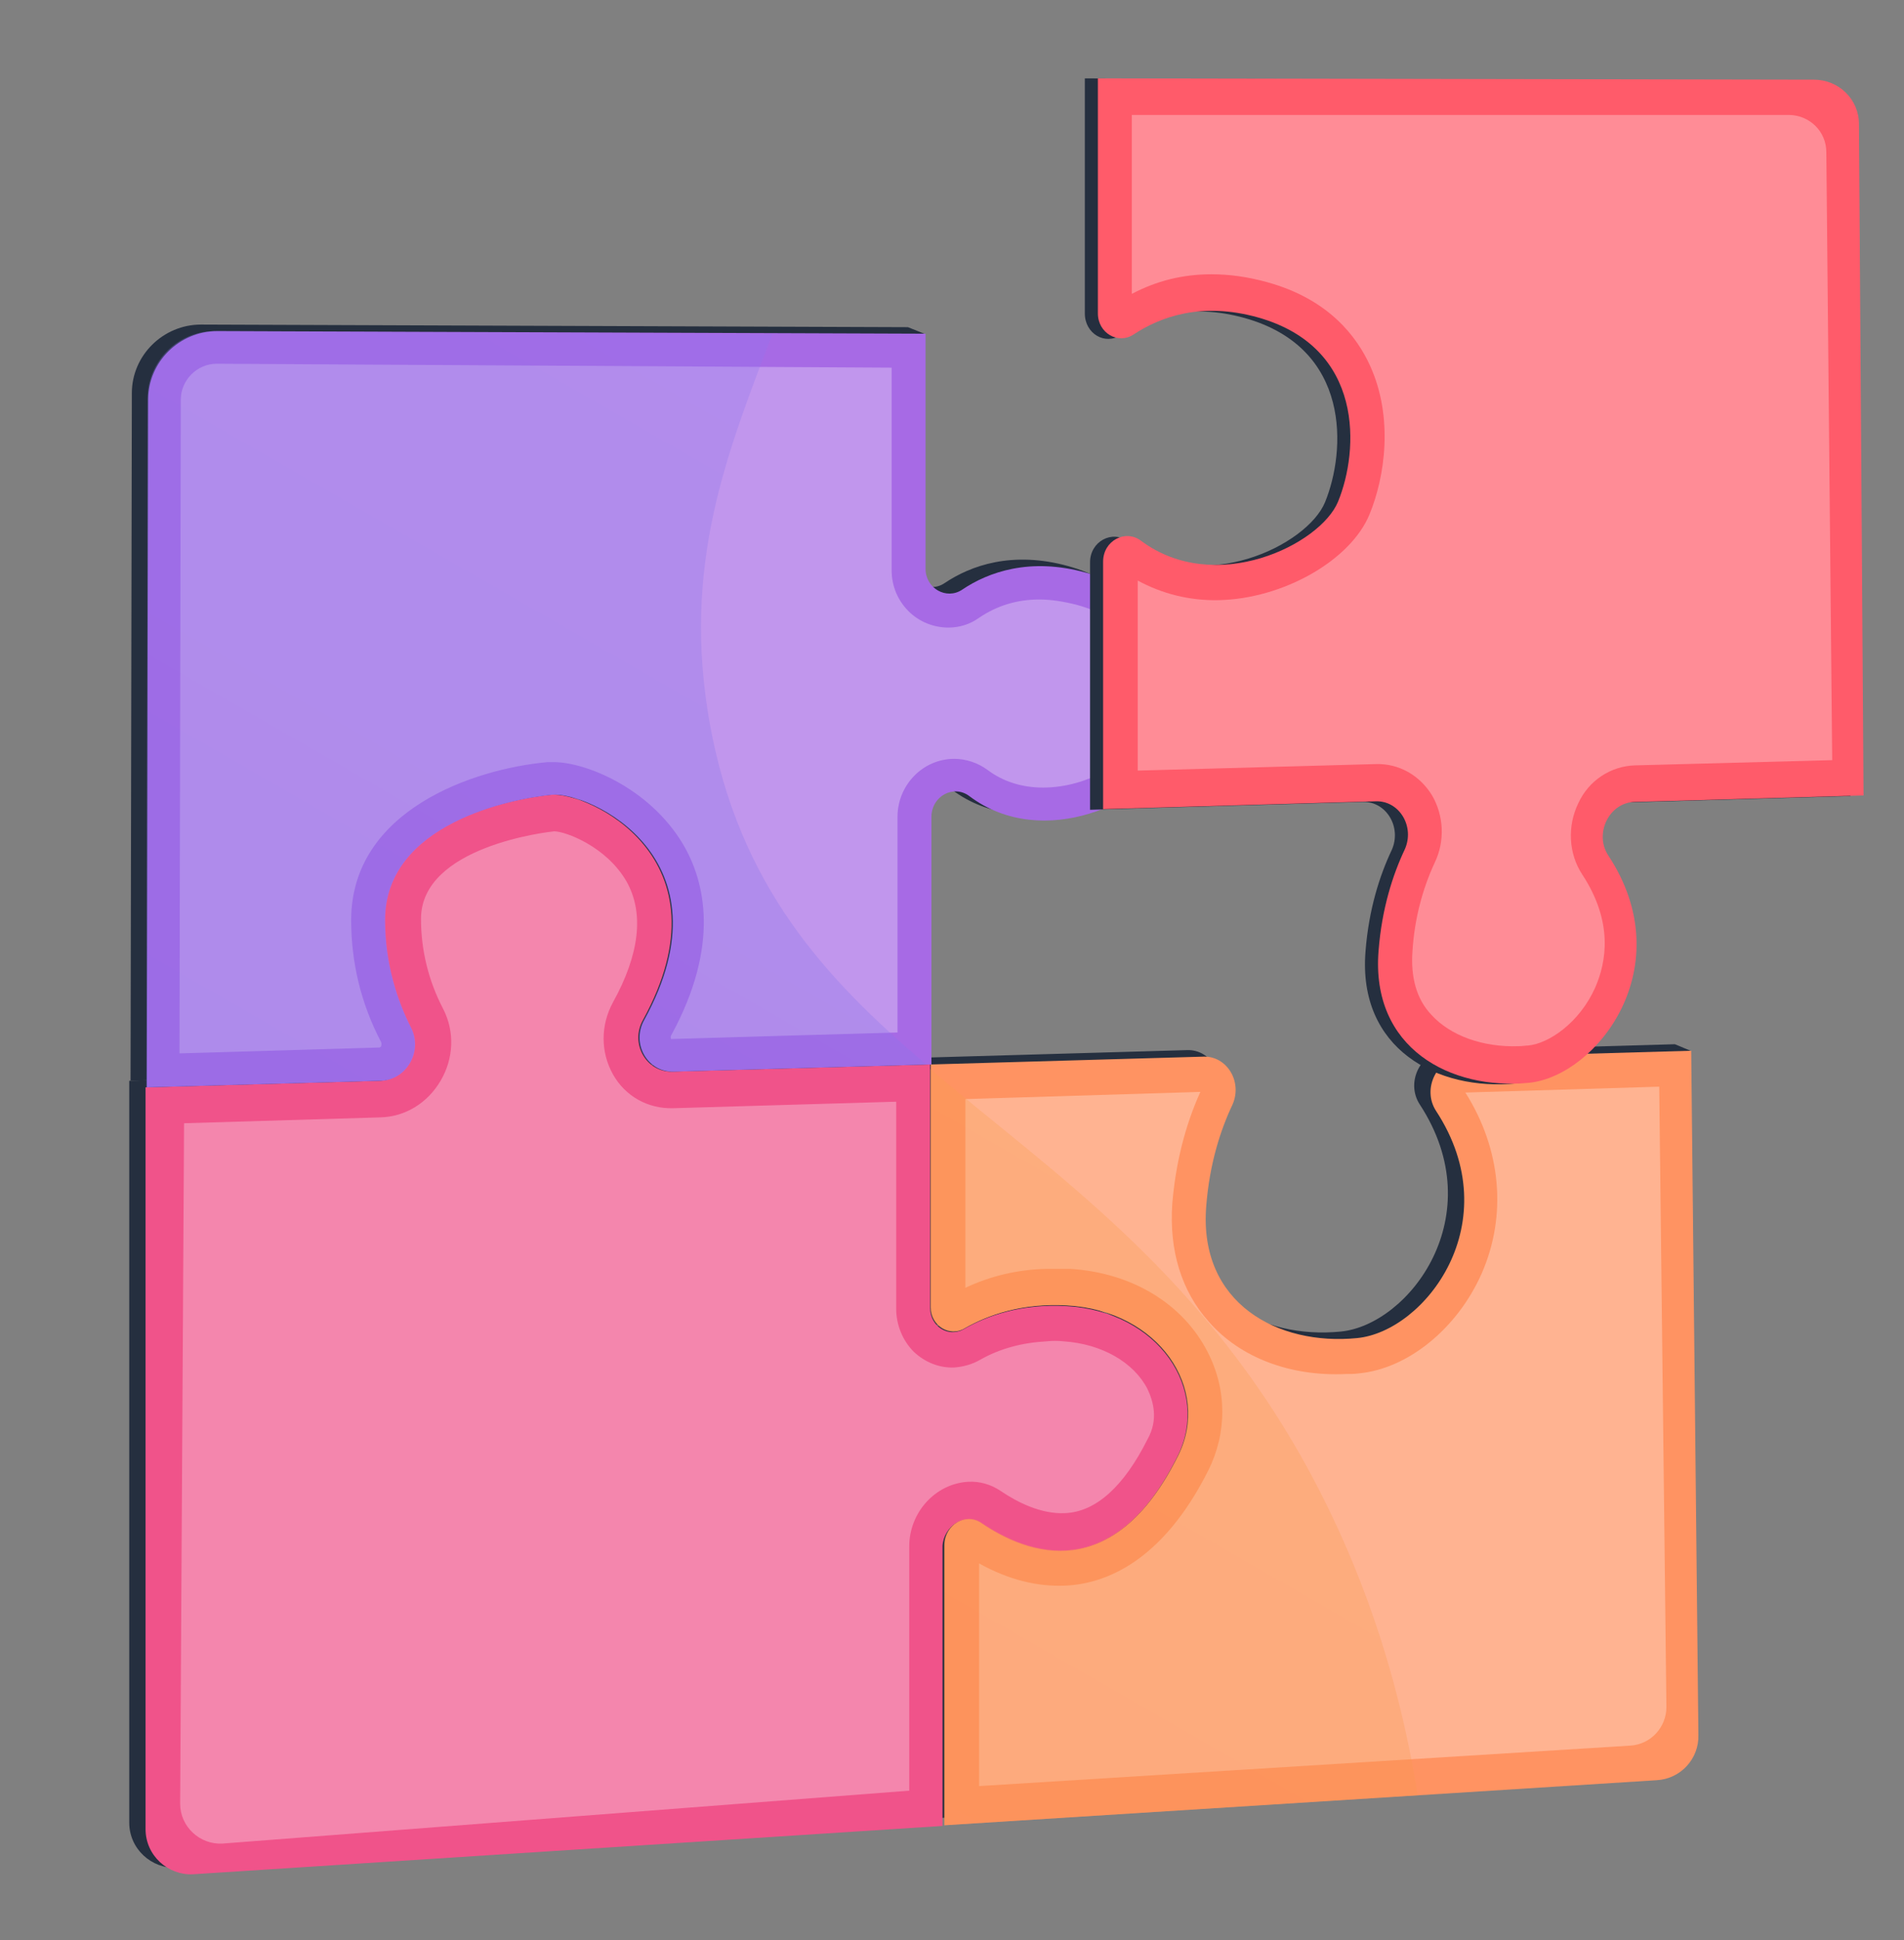 <?xml version="1.0" encoding="UTF-8"?> <!-- Generator: Adobe Illustrator 24.3.0, SVG Export Plug-In . SVG Version: 6.00 Build 0) --> <svg xmlns="http://www.w3.org/2000/svg" xmlns:xlink="http://www.w3.org/1999/xlink" id="Layer_1" x="0px" y="0px" viewBox="0 0 291.7 297.1" style="enable-background:new 0 0 291.7 297.1;" xml:space="preserve"><rect x="0" y="0" width="291.7" height="297.1" fill="#808080" stroke="none"/> <style type="text/css"> .st0{display:none;} .st1{display:inline;fill:#F5F5F5;} .st2{fill:#252F3F;} .st3{fill:#FF9362;} .st4{opacity:0.3;fill:#FFFFFF;} .st5{fill:#F0538A;} .st6{fill:#A76AE5;} .st7{opacity:0.3;} .st8{fill:url(#SVGID_1_);} .st9{fill:url(#SVGID_2_);} .st10{fill:#FF5B6A;} </style> <g id="Background_Complete"> </g> <g id="Background_Simple" class="st0"> <path class="st1" d="M270.4-35l-2.2,1.7c-18.8,14.5-28.5,38-24.4,61.2c0.5,3,1.3,5.9,2.2,8.8c6.9,20.7,25,37.4,46.4,42.7 c12.6,3.2,26.6,2.8,37.2,10.3c13.7,9.7,16.2,28.5,17.6,45.2c1.3,16.6,3.9,35.5,17.7,45.1c8.6,6.1,20,7,30.5,5.3 c27.7-4.6,50.4-26.8,60-52.8s7.5-55.2-1-81.6c-11.9-37-36.8-70.6-71.6-88.6C348-55.7,303.4-56.2,270.4-35z"></path> <ellipse class="st1" cx="-114.4" cy="60" rx="72.1" ry="72.1"></ellipse> </g> <g id="Table"> </g> <g id="Plants"> </g> <g id="Device"> </g> <g> <g> <path class="st2" d="M256.6,159.9l-35.1,1c-3.8,0.1-6.2,4.8-4,8.2c11.2,17.1-1.7,33.8-12.1,34.8c-12.1,1.2-24.3-5.3-23.1-20.2 c0.5-6.5,2.2-11.7,4-15.5c1.6-3.5-0.8-7.5-4.4-7.4L140,162v37.2c0,2.8,2.9,4.6,5.2,3.2c3.5-2,8.7-3.9,15.7-3.5 c14.1,0.8,22.1,12.8,17,23c-9.8,19.7-22.8,15.2-30.1,10.2c-2.4-1.6-5.7,0.4-5.7,3.5v42.9l109.1-6.9c3.7-0.2,6.5-3.3,6.4-6.9 l1.4-103.8L256.6,159.9z"></path> <path class="st2" d="M147.8,232.2c7.3,5,20.3,9.5,30.1-10.2c5.1-10.2-2.9-22.2-17-23c-7-0.4-12.2,1.5-15.7,3.5 c-2.4,1.4-5.2-0.4-5.2-3.2V162l-39.5,1.1c-4,0.1-6.5-4.3-4.5-7.9c13.7-24.9-8.5-35-14.1-34.5c-6.2,0.6-25.6,4.4-25.6,19.2 c0,6.7,1.9,12.3,4,16.5c1.8,3.6-0.7,8-4.7,8.1l-35.8,1v36.8c0,3.4,0,56.9,0,76.8c0,4,3.4,7.1,7.3,6.9l114.8-7.4v-42.9 C142.2,232.6,145.4,230.6,147.8,232.2z"></path> <path class="st2" d="M20,165.5l35.8-1c4-0.1,6.5-4.5,4.7-8.1c-2.1-4.1-4-9.8-4-16.5c0-14.8,19.4-18.6,25.6-19.2 c5.6-0.5,27.8,9.6,14.1,34.5c-2,3.6,0.5,8,4.5,7.9L140,162v-37.9c0-3.2,3.4-5,5.8-3.2c11.4,8.6,27.5,0.6,30.2-6 c3.2-7.8,4.1-23.6-12.3-28.2c-8.6-2.4-15-0.1-19,2.6c-2.4,1.6-5.6-0.2-5.6-3.2l2.5-35l-2.5-1L30.8,49.7c-5.8,0-10.6,4.7-10.6,10.5 L20,165.5z"></path> <path class="st3" d="M259.1,160.9l-35.1,1c-3.8,0.1-6.2,4.8-4,8.2c11.2,17.1-1.7,33.8-12.1,34.8c-12.1,1.2-24.3-5.3-23.1-20.2 c0.5-6.5,2.2-11.7,4-15.5c1.6-3.5-0.8-7.5-4.4-7.4l-41.8,1.2v37.2c0,2.8,2.9,4.6,5.2,3.2c3.5-2,8.7-3.9,15.7-3.5 c14.1,0.8,22.1,12.8,17,23c-9.8,19.7-22.8,15.2-30.1,10.2c-2.4-1.6-5.7,0.4-5.7,3.5v42.9l109.1-6.9c3.7-0.2,6.5-3.3,6.4-6.9 L259.1,160.9z"></path> <path class="st4" d="M254.2,166.4l-29.7,0.9c5.5,8.7,6.4,18.8,2.5,27.7c-3.7,8.4-11.3,14.6-18.8,15.3c-0.7,0.1-1.3,0.1-2,0.1 c-8.5,0.4-16.2-2.5-21-8c-4.2-4.7-6.1-10.9-5.6-18.1c0.5-6,1.9-11.8,4.3-17.1l-36,1.1v28.9c3.8-1.8,8-2.8,12.4-2.9 c1.2,0,2.4,0,3.7,0c9.4,0.6,17.2,5.3,21,12.7c3,5.8,3,12.4,0.1,18.2c-7,13.9-15.7,17.3-21.8,17.6c-4.4,0.2-8.8-0.9-13.3-3.4v34.1 l99.8-6.2c3.1-0.2,5.5-2.8,5.5-5.9L254.2,166.4z"></path> <path class="st5" d="M150.3,233.2c7.3,5,20.3,9.5,30.1-10.2c5.1-10.2-2.9-22.2-17-23c-7-0.4-12.2,1.5-15.7,3.5 c-2.4,1.4-5.2-0.4-5.2-3.2V163l-39.5,1.1c-4,0.1-6.5-4.3-4.5-7.9c13.7-24.9-8.5-35-14.1-34.5c-6.2,0.6-25.6,4.4-25.6,19.2 c0,6.7,1.9,12.3,4,16.5c1.8,3.6-0.7,8-4.7,8.1l-35.8,1v36.8c0,3.4,0,56.9,0,76.8c0,4,3.4,7.1,7.3,6.9l114.8-7.4v-42.9 C144.6,233.6,147.9,231.6,150.3,233.2z"></path> <path class="st4" d="M175.8,212.7c-2.1-4.1-7-6.9-12.8-7.3c-0.9-0.1-1.8-0.1-2.7,0c-3.7,0.2-7.1,1.1-10.1,2.8 c-1.2,0.7-2.6,1.1-4,1.2c-2.3,0.1-4.5-0.8-6.2-2.4c-1.7-1.7-2.7-4.1-2.7-6.6v-31.7l-34.2,1c-3.8,0.1-7.3-1.8-9.2-5.2 c-1.9-3.4-1.9-7.5,0-11c4.1-7.4,4.8-13.7,2.1-18.5c-3.1-5.4-9.4-7.7-11.1-7.7c-1,0.1-20.4,2.3-20.4,13.4c0,4.7,1.1,9.4,3.4,13.8 c1.8,3.5,1.6,7.6-0.4,11c-2,3.4-5.4,5.5-9.2,5.6l-30.1,0.9l-0.6,104.2c0,3.5,3,6.3,6.5,6.1l105.2-8.1v-37.4c0-5.2,4-9.6,9-9.9 c1.8-0.1,3.5,0.4,5,1.4c2.5,1.7,6.2,3.6,9.9,3.4c4.7-0.2,9-4.1,12.6-11.3C177.5,217.4,176.7,214.6,175.8,212.7z"></path> <path class="st6" d="M22.5,166.5l35.8-1c4-0.1,6.5-4.5,4.7-8.1c-2.1-4.1-4-9.8-4-16.5c0-14.8,19.4-18.6,25.6-19.2 c5.6-0.5,27.8,9.6,14.1,34.5c-2,3.6,0.5,8,4.5,7.9l39.5-1.1v-37.9c0-3.2,3.4-5,5.8-3.2c11.4,8.6,27.5,0.6,30.2-6 c3.2-7.8,4.1-23.6-12.3-28.2c-8.6-2.4-15-0.1-19,2.6c-2.4,1.6-5.6-0.2-5.6-3.2v-36L33.3,50.7c-5.8,0-10.6,4.7-10.6,10.5 L22.5,166.5z"></path> <path class="st4" d="M27.7,61.2c0-3,2.5-5.5,5.5-5.5l103.4,0.6v31c0,2.4,0.9,4.6,2.6,6.3c1.6,1.6,3.8,2.5,6.1,2.5 c1.7,0,3.3-0.5,4.7-1.5c2.8-1.9,5.9-2.8,9.2-2.8c1.8,0,3.7,0.3,5.7,0.8c4.5,1.2,7.5,3.5,9.1,6.8c2.2,4.6,1.6,10.6-0.1,14.6 c-1,2.3-7,6.6-14.1,6.6c-3.2,0-6.1-0.9-8.5-2.7c-1.5-1.1-3.3-1.7-5.1-1.7c-4.8,0-8.7,4-8.7,8.9v33l-34.7,1c0-0.1-0.1-0.3,0-0.5 c7.6-13.9,5.2-23.7,1.8-29.4c-5.1-8.5-14.8-12.5-19.8-12.5c-0.3,0-0.6,0-0.9,0c-11.2,1-30.1,7.3-30.1,24.2 c0,6.5,1.5,12.8,4.6,18.7c0.1,0.3,0,0.5,0,0.6c-0.1,0.2-0.3,0.2-0.3,0.2l-30.6,0.9L27.7,61.2z"></path> <g class="st7"> <linearGradient id="SVGID_1_" gradientUnits="userSpaceOnUse" x1="253.229" y1="-186.518" x2="-139.978" y2="496.714"> <stop offset="0" style="stop-color:#AA80F9"></stop> <stop offset="0.996" style="stop-color:#6165D7"></stop> </linearGradient> <path class="st8" d="M108.8,111.1c-4.5-24.6,2.7-41.9,9.5-59.9l-85.4-0.5c-5.6,0-10.2,4.5-10.3,10.2l-0.2,105.6l35.8-1 c4-0.1,6.5-4.5,4.7-8.1c-2.1-4.1-4-9.8-4-16.5c0-14.8,19.4-18.6,25.6-19.2c5.6-0.5,27.8,9.6,14.1,34.5c-2,3.6,0.5,8,4.5,7.9 l38.8-1.1C126.2,149.7,113.3,135.5,108.8,111.1z"></path> </g> <g class="st7"> <linearGradient id="SVGID_2_" gradientUnits="userSpaceOnUse" x1="370.61" y1="-112.063" x2="-14.964" y2="557.905"> <stop offset="0" style="stop-color:#FFC444"></stop> <stop offset="0.996" style="stop-color:#F36F56"></stop> </linearGradient> <path class="st9" d="M142.5,163.7v36.5c0,2.8,2.9,4.6,5.2,3.2c3.5-2,8.7-3.9,15.7-3.5c14.1,0.8,22.1,12.8,17,23 c-9.8,19.7-22.8,15.2-30.1,10.2c-2.4-1.6-5.7,0.4-5.7,3.5v42.9l72.6-4.6C214,255,208,239.4,201.5,227 C184.8,195.2,161.7,180,142.5,163.7z"></path> </g> </g> <g> <path class="st2" d="M171.7,51.3c4.1-2.7,10.4-5,19-2.6c16.4,4.6,15.5,20.4,12.3,28.2c-2.7,6.6-18.8,14.5-30.2,6 c-2.4-1.8-5.8,0-5.8,3.2v37.9l41.8-1.2c3.6-0.1,6,3.9,4.4,7.4c-1.8,3.8-3.5,9-4,15.5c-1.2,14.9,11,21.4,23.1,20.2 c10.4-1.1,23.3-17.8,12.1-34.8c-2.2-3.3,0.1-8.1,4-8.2l35.1-1l-0.9-102.6c0-3.8-3.1-6.8-6.9-6.8L166.2,12v36 C166.2,51.1,169.3,52.9,171.7,51.3z"></path> <path class="st10" d="M173.7,51.2c4.1-2.7,10.4-5,19-2.6c16.4,4.6,15.5,20.4,12.3,28.2c-2.7,6.6-18.8,14.5-30.2,6 c-2.4-1.8-5.8,0-5.8,3.2v37.9l41.8-1.2c3.6-0.1,6,3.9,4.4,7.4c-1.8,3.8-3.5,9-4,15.5c-1.2,14.9,11,21.4,23.1,20.2 c10.4-1.1,23.3-17.8,12.1-34.8c-2.2-3.3,0.1-8.1,4-8.2l35.1-1L284.8,19c0-3.8-3.1-6.8-6.9-6.8L168.2,12v36 C168.2,51,171.3,52.8,173.7,51.2z"></path> <path class="st4" d="M250.5,117.2l30.2-0.8l-0.9-93.1c0-3.2-2.6-5.7-5.8-5.7l-100.6,0V45c3.8-2,7.8-3,12.2-3 c2.8,0,5.6,0.4,8.5,1.2c9.5,2.6,13.8,8.4,15.8,12.8c3.6,7.9,2.3,17-0.1,22.8c-2.9,7-13.2,12.9-23.1,13.1c-4.5,0.1-8.7-1-12.4-3 V118l36.5-1c3.5-0.1,6.7,1.7,8.6,4.8c1.8,3.1,2,7,0.4,10.3c-1.9,4.1-3.1,8.7-3.4,13.5c-0.3,4,0.6,7.4,2.9,9.8 c2.9,3.2,7.9,5,13.4,4.8c0.5,0,1-0.1,1.4-0.1c3.2-0.3,7.9-3.5,10.3-8.9c1.7-3.9,2.8-10-2-17.3c-2.1-3.2-2.3-7.4-0.6-10.9 C243.4,119.5,246.8,117.3,250.5,117.2z"></path> </g> </g> </svg> 